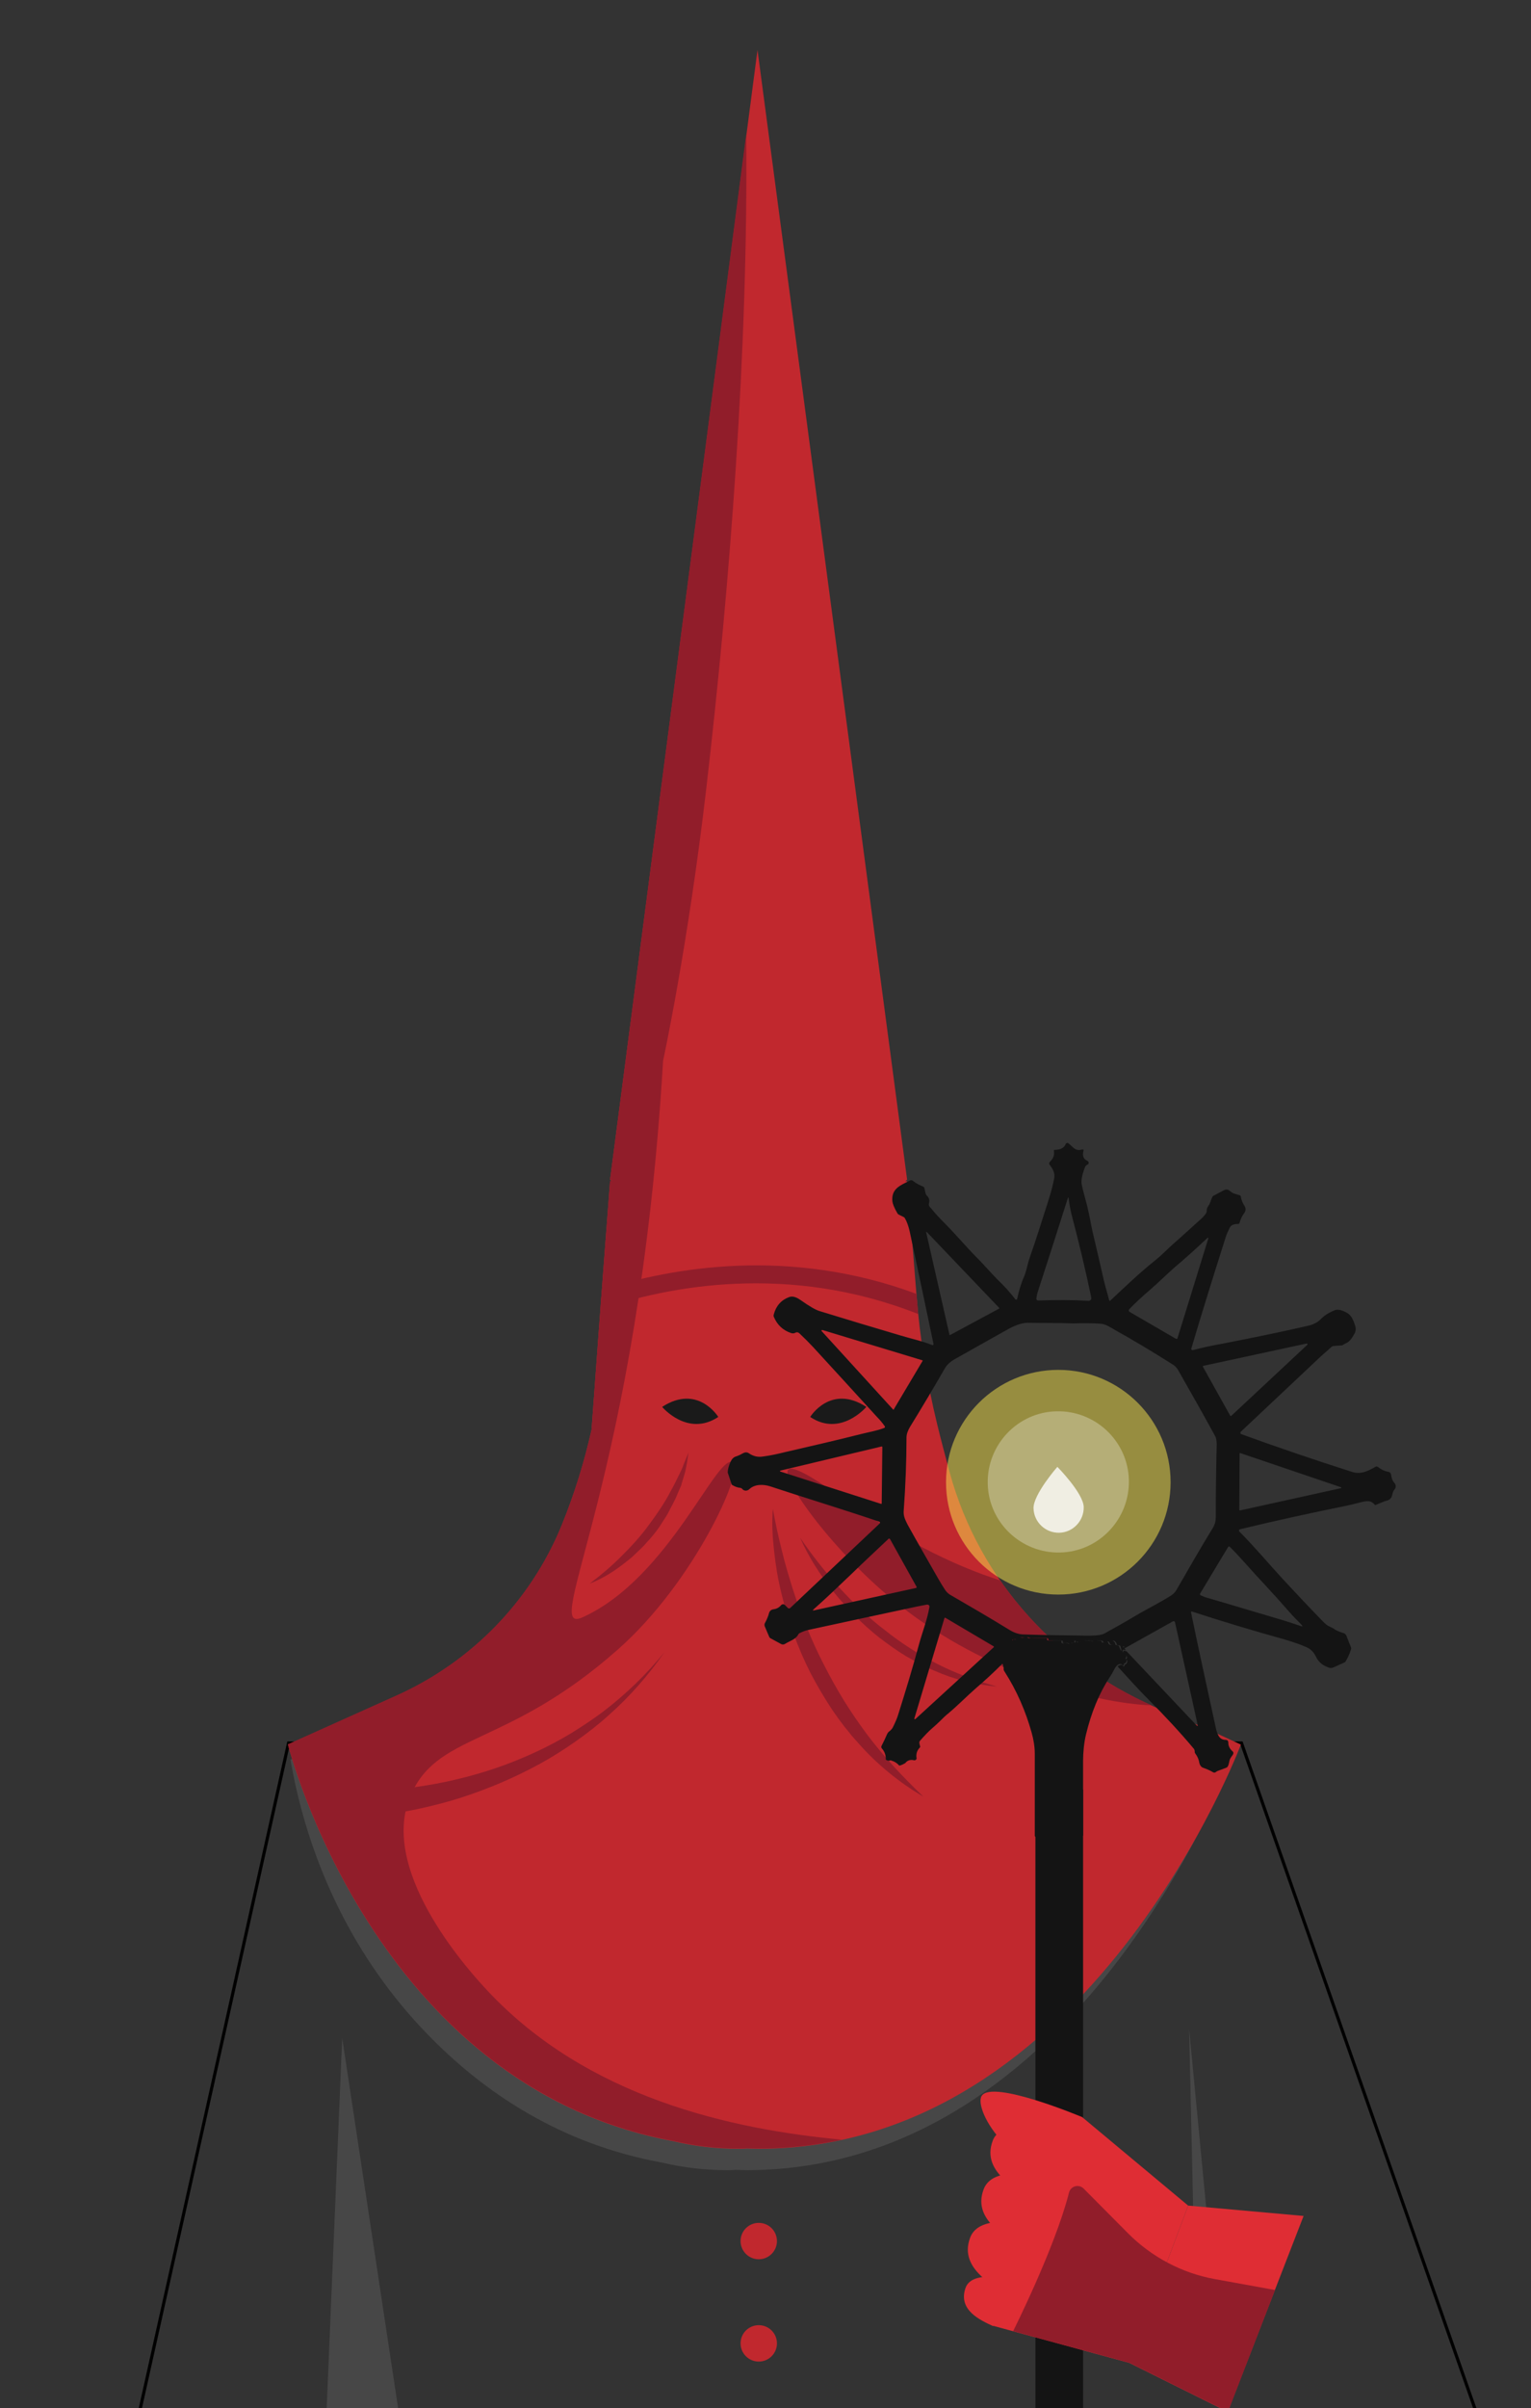 <?xml version="1.0" encoding="UTF-8"?> <svg xmlns="http://www.w3.org/2000/svg" xmlns:xlink="http://www.w3.org/1999/xlink" version="1.1" id="PRINT" x="0px" y="0px" viewBox="0 0 488.1 767.3" style="enable-background:new 0 0 488.1 767.3;" xml:space="preserve"><rect x="0" y="0" width="488.1" height="767.3" fill="#333333" stroke="none"/> <style type="text/css"> .st0{fill:none;stroke:#000000;stroke-miterlimit:10;} .st1{fill:#474747;} .st2{fill:#C1282E;} .st3{fill:#1A1A1A;} .st4{display:none;} .st5{display:inline;} .st6{fill:#FFFFFF;} .st7{fill:#911D2A;} .st8{opacity:0.5;fill:#FDE94F;enable-background:new ;} .st9{opacity:0.29;fill:#FFFFFF;enable-background:new ;} .st10{opacity:0.79;fill:#FFFFFF;enable-background:new ;} .st11{display:inline;fill:#1A1A1A;} .st12{fill:#DF2D34;} .st13{fill:#141414;} </style> <g id="Nazareno_00000085959285010546563350000013233816015729273509_"> <g id="Nazareno"> <polygon id="Tunica" class="st0" points="470.4,768 395.8,555.4 92,555.4 44.6,768 "></polygon> <g id="Sombra_de_tunica"> <path class="st1" d="M376.6,555.9H103.4l-10.8,4.8l0.4,2.2c5.9,31.8,20.4,61.6,42.9,84.9c18.3,19,42.8,35.4,75.2,41.3 c6.7,1.6,13.6,2.4,20.7,2.4c0.8,0,1.7,0,2.5-0.1c1.3,0,2.7,0.1,4,0.1c105.5-0.2,153.6-128.8,153.6-128.8 C386.7,560.4,381.6,558.1,376.6,555.9z"></path> <polygon class="st1" points="379.1,646.5 390.3,763.5 381.7,761.4 "></polygon> <polygon class="st1" points="104.1,768.5 127.1,768.5 109.1,649.4 "></polygon> </g> <path id="Capuchon" class="st2" d="M371.2,545.2c-33.3-13.5-58.9-41.2-68.4-75.9c-1.4-5.3-2.8-10.4-4-15.4 c-3.3-13.5-5.5-27.3-6.6-41.1c-1.7-21.6-3-36.4-3-36.4h-0.6l0.6-0.5l-47.7-360l-47,360c0.2,0.2,0.4,0.3,0.6,0.5h-0.6 c0,0-2.9,37.4-5.9,79.2c-2.2,9.8-5.3,20.1-9.5,30.4c-9.9,24.3-28.9,43.7-52.8,54.4l-34.5,15.5c0,0,27.2,108.8,123,126.4 c6.7,1.6,13.6,2.4,20.7,2.4c0.8,0,1.7,0,2.5-0.1c1.3,0,2.7,0.1,4,0.1c105.5-0.2,153.6-128.8,153.6-128.8 C387.3,552,379.2,548.4,371.2,545.2z"></path> <g id="Ojos"> <path class="st3" d="M229,451.5c0,0-6.5-10.6-17.9-3.2C211.1,448.3,219.2,458,229,451.5z"></path> <path class="st3" d="M258.3,451.5c0,0,6.5-10.6,17.9-3.2C276.2,448.3,268,458,258.3,451.5z"></path> </g> <g id="Cruz" class="st4"> <g class="st5"> <rect x="239.5" y="594.4" class="st6" width="4" height="50.2"></rect> <path class="st6" d="M245.2,591.4c0,2.1-1.7,3.7-3.7,3.7c-2.1,0-3.7-1.7-3.7-3.7c0-2.1,1.7-3.7,3.7-3.7S245.2,589.3,245.2,591.4 z"></path> <path class="st6" d="M241.5,596.4c0,2-1.7,3.7-3.7,3.7s-3.7-1.7-3.7-3.7s1.7-3.7,3.7-3.7S241.5,594.4,241.5,596.4z"></path> <path class="st6" d="M248.8,596.4c0,2-1.7,3.7-3.7,3.7s-3.7-1.7-3.7-3.7s1.7-3.7,3.7-3.7C247.2,592.7,248.8,594.4,248.8,596.4z"></path> <path class="st6" d="M237.7,644.9c0-2.1,1.7-3.7,3.7-3.7c2.1,0,3.7,1.7,3.7,3.7c0,2.1-1.7,3.7-3.7,3.7 C239.4,648.6,237.7,647,237.7,644.9z"></path> <path class="st6" d="M241.5,639.9c0-2,1.7-3.7,3.7-3.7s3.7,1.7,3.7,3.7s-1.7,3.7-3.7,3.7C243.1,643.6,241.5,641.9,241.5,639.9z"></path> <path class="st6" d="M234.1,639.9c0-2,1.7-3.7,3.7-3.7s3.7,1.7,3.7,3.7s-1.7,3.7-3.7,3.7C235.7,643.6,234.1,641.9,234.1,639.9z"></path> </g> <g class="st5"> <rect x="215.1" y="616.1" class="st6" width="50.2" height="4"></rect> <path class="st6" d="M268.2,621.9c-2.1,0-3.7-1.7-3.7-3.7c0-2.1,1.7-3.7,3.7-3.7c2.1,0,3.7,1.7,3.7,3.7 C271.9,620.2,270.3,621.9,268.2,621.9z"></path> <path class="st6" d="M263.2,618.1c-2,0-3.7-1.7-3.7-3.7s1.7-3.7,3.7-3.7s3.7,1.7,3.7,3.7C266.9,616.5,265.2,618.1,263.2,618.1z"></path> <path class="st6" d="M263.2,625.5c-2,0-3.7-1.7-3.7-3.7s1.7-3.7,3.7-3.7s3.7,1.7,3.7,3.7C266.9,623.9,265.2,625.5,263.2,625.5z"></path> <path class="st6" d="M214.7,614.4c2.1,0,3.7,1.7,3.7,3.7s-1.7,3.7-3.7,3.7c-2.1,0-3.7-1.7-3.7-3.7S212.7,614.4,214.7,614.4z"></path> <path class="st6" d="M219.7,618.1c2,0,3.7,1.7,3.7,3.7s-1.7,3.7-3.7,3.7s-3.7-1.7-3.7-3.7C216.1,619.8,217.7,618.1,219.7,618.1z "></path> <path class="st6" d="M219.7,610.8c2,0,3.7,1.7,3.7,3.7s-1.7,3.7-3.7,3.7s-3.7-1.7-3.7-3.7C216.1,612.4,217.7,610.8,219.7,610.8z "></path> </g> </g> <g id="Sombra_de_capuchon"> <path class="st7" d="M191.4,417.2c21.5-7.3,59.8-14.9,101.3,1.5c-0.2-2.2-0.3-4.3-0.5-6.4c-40.6-15.1-78.1-8.4-100.3-1.3 C191.7,413.1,191.5,415.1,191.4,417.2z"></path> <path class="st7" d="M155.3,634.2c-4.3-4.6-34-36.5-24.9-60.8c8.3-21.8,30.5-15.8,66.7-47.9c24.3-21.5,39.9-56.6,36.8-59.4 c-4.9-4.4-20.3,36.8-48.3,49.3c-13.5,6,17.9-44.2,25.8-177.4c0,0,8-36.9,13.8-87c7.4-63.7,13.4-139.4,12.7-208.2l-43.4,333 c0.2,0.2,0.4,0.3,0.6,0.5h-0.6c0,0-2.9,37.4-5.9,79.2c-2.2,9.8-5.3,20.1-9.5,30.4c-9.9,24.3-28.9,43.7-52.8,54.4l-34.5,15.5 c0,0,27.2,108.8,123,126.4c6.7,1.6,13.6,2.4,20.7,2.4c0.8,0,1.7,0,2.5-0.1c1.3,0,2.7,0.1,4,0.1c9.2,0,18-1,26.4-2.8 C233.2,678.5,187.3,668.5,155.3,634.2z"></path> <path class="st7" d="M318.9,503.6c-15.6-5-32.4-13.5-52.3-27.6c-7.6-5.4-14-9.1-15.3-7.7c-2.5,2.7,14.5,26.6,35.5,43.2 c27.2,21.5,61.5,31.2,80.4,31.9C347.6,534.7,330.9,520.9,318.9,503.6z"></path> <g> <path class="st7" d="M255.1,490c3.8,5.6,8,10.9,12.5,15.9c2.3,2.5,4.6,4.9,7,7.1c2.4,2.3,4.9,4.5,7.6,6.5c2.6,2.1,5.3,4,8.1,5.8 c2.8,1.8,5.7,3.5,8.7,5c5.9,3,12.3,5.3,18.8,7.1c-6.8-0.6-13.5-2.2-19.8-5c-3.2-1.3-6.2-3-9.2-4.7c-3-1.8-5.7-3.8-8.5-5.9 c-5.4-4.3-10.2-9.2-14.5-14.5C261.6,502,257.8,496.2,255.1,490z"></path> </g> <g> <path class="st7" d="M246.4,480.8c0.8,4.4,1.7,8.7,2.8,13c1,4.3,2.3,8.5,3.6,12.7c2.7,8.3,6,16.5,10,24.2 c2,3.9,4.1,7.7,6.4,11.4s4.8,7.3,7.4,10.8c5.3,7,11.3,13.4,17.8,19.6c-7.7-4.5-14.8-10.3-20.8-17.1l-2.2-2.5 c-0.7-0.9-1.4-1.8-2.1-2.6c-1.4-1.8-2.7-3.6-4-5.5c-2.5-3.8-4.8-7.7-6.9-11.7c-4.1-8.1-7.2-16.7-9.3-25.5 c-1.1-4.4-1.8-8.8-2.3-13.3C246.3,489.8,246,485.3,246.4,480.8z"></path> </g> <g> <path class="st7" d="M120,570.4c0.9,0,2,0,3.1-0.1s2.1-0.1,3.2-0.2c2.1-0.2,4.3-0.4,6.4-0.7c4.3-0.6,8.6-1.4,12.8-2.4 c8.5-2,16.8-4.8,24.8-8.5c4-1.8,7.9-3.9,11.6-6.1c3.7-2.3,7.4-4.7,10.9-7.4c7-5.4,13.4-11.6,19-18.5c-5.1,7.3-11,14.1-17.7,20 c-3.3,3-6.9,5.8-10.6,8.4c-3.7,2.6-7.5,5-11.5,7.2c-7.9,4.3-16.3,7.9-25,10.7c-4.3,1.4-8.7,2.5-13.2,3.5 c-2.2,0.5-4.5,0.9-6.8,1.3c-1.1,0.2-2.3,0.3-3.4,0.5c-1.2,0.1-2.3,0.3-3.6,0.4V570.4z"></path> </g> <g> <path class="st7" d="M188,504.6c3.6-2.7,7-5.6,10.1-8.7s6.1-6.3,8.7-9.9c2.6-3.5,5.1-7.1,7.1-11c1.1-1.9,2-3.9,3-5.9 c0.5-1,0.9-2,1.3-3.1c0.4-1,0.9-2.1,1.3-3.1c-0.2,1.1-0.3,2.2-0.5,3.3c-0.2,1.1-0.4,2.2-0.7,3.3l-1,3.3 c-0.1,0.6-0.4,1.1-0.6,1.6L216,476c-0.8,2.1-2,4.1-3,6.1c-0.5,1-1.2,1.9-1.8,2.9l-0.9,1.4l-1,1.4c-0.7,0.9-1.4,1.8-2.2,2.7 c-0.8,0.8-1.5,1.7-2.3,2.5l-2.5,2.4c-0.8,0.8-1.7,1.5-2.6,2.2C196.1,500.5,192.2,503,188,504.6z"></path> </g> </g> <g id="Farol"> <g id="Farol_Normal" class="st4"> <g id="Luz" class="st5"> <ellipse class="st8" cx="337.3" cy="534.4" rx="35.8" ry="35.8"></ellipse> <path class="st9" d="M359.8,533.7c0.3,12.4-9.5,22.8-21.9,23.1s-22.8-9.5-23.1-21.9c-0.3-12.4,9.5-22.8,21.9-23.1 C349.1,511.5,359.5,521.3,359.8,533.7z"></path> <path class="st10" d="M345.4,542.3c0.1,4.4-3.4,8.1-7.8,8.2c-4.4,0.1-8.1-3.4-8.2-7.8c-0.1-4.4,7.6-13.2,7.6-13.2 S345.3,537.9,345.4,542.3z"></path> </g> <rect id="Baculo" x="330.1" y="570.2" class="st11" width="15.2" height="198.4"></rect> <g id="Mano" class="st5"> <g id="Guante"> <path class="st12" d="M345.3,674.6c0,0-28.5-12-32-6.8c-2.9,4.4,10.4,27.3,32.8,24.8c0,0,5.7-7.6,5.1-7.3 C350.7,685.6,345.3,674.6,345.3,674.6z"></path> <g> <polygon class="st12" points="345.3,674.6 379.1,702.8 360.3,752.9 316.9,741.1 "></polygon> <path class="st12" d="M348,682.7c0,0-27.3-10.9-31.2-0.6c-3.9,10.3,8.2,16.4,19.7,22.1L348,682.7z"></path> <path class="st12" d="M342,695.9c0,0-24.2-8.6-28.1,1.7s8.2,16.4,19.7,22.1L342,695.9z"></path> <path class="st12" d="M337.7,711.3c0,0-24.2-8.6-28.1,1.7s8.2,16.4,19.7,22.1L337.7,711.3z"></path> <path class="st12" d="M326.8,727.3c0,0-16.4-5.2-18.7,1.8c-2.4,7,4.7,10.2,8.8,12.1L326.8,727.3z"></path> </g> <polygon class="st12" points="379.1,702.8 415.9,706.1 391.7,768.5 360.3,752.9 "></polygon> </g> <path id="Sombra_de_guante" class="st7" d="M323.3,742.8c0,0,13.4-26.7,17.8-44.1c0.5-2.1,3.1-2.9,4.7-1.3l14.2,14.3 c7.5,7.5,17.1,12.6,27.5,14.5l19.3,3.5l-15,38.8l-31.4-15.6L323.3,742.8z"></path> </g> <g id="Farol_00000140721235983441178580000000117843256375951008_" class="st5"> <path class="st3" d="M299.2,483.8l17.1,86.4h42.8l17.1-86.4L299.2,483.8L299.2,483.8z M350.9,557.9h-26.5l-10.6-61.8h47.7 L350.9,557.9z"></path> <path class="st3" d="M315.7,484.7h45.9c0,0-18.2-10.7-23-26.4C338.6,458.3,333.3,479.1,315.7,484.7z"></path> <g> <rect x="337.2" y="433.9" class="st3" width="3" height="38"></rect> <rect x="318.7" y="450.4" class="st3" width="38" height="3"></rect> </g> <rect x="286.3" y="483.8" class="st3" width="103" height="12.3"></rect> <rect x="323.2" y="570.2" class="st3" width="29.2" height="5.9"></rect> <polygon class="st3" points="386.1,486.8 364.7,570.2 359.1,570.2 381.5,486.8 "></polygon> <rect x="351.5" y="557.9" class="st3" width="13.2" height="12.3"></rect> <polygon class="st3" points="288.7,486.8 310.1,570.2 315.7,570.2 293.2,486.8 "></polygon> <rect x="310.6" y="557.9" class="st3" width="13.2" height="12.3"></rect> </g> </g> <g id="Farol_de_Estrella"> <g id="Luz_00000078008991353694060360000018358454307918236095_"> <ellipse class="st8" cx="337.4" cy="472.3" rx="35.8" ry="35.8"></ellipse> <path class="st9" d="M359.9,471.6c0.3,12.4-9.5,22.8-21.9,23.1s-22.8-9.5-23.1-21.9c-0.3-12.4,9.5-22.8,21.9-23.1 C349.2,449.4,359.6,459.2,359.9,471.6z"></path> <path class="st10" d="M345.5,480.2c0.1,4.4-3.4,8.1-7.8,8.2s-8.1-3.4-8.2-7.8s7.6-13.2,7.6-13.2S345.4,475.8,345.5,480.2z"></path> </g> <rect id="Baculo_00000122718593963672436690000006180911696856552617_" x="330.1" y="570.2" class="st13" width="15.2" height="198.4"></rect> <g id="Mano_00000095330922697084801540000004781251814049689244_"> <g id="Guante_00000093870394474868460880000011479320155318723737_"> <path class="st12" d="M345,674.6c0,0-28.5-12-32-6.8c-2.9,4.4,10.4,27.3,32.8,24.8c0,0,5.7-7.6,5.1-7.3 C350.4,685.6,345,674.6,345,674.6z"></path> <g> <polygon class="st12" points="345,674.6 378.8,702.8 360,752.9 316.6,741.1 "></polygon> <path class="st12" d="M347.7,682.7c0,0-27.3-10.9-31.2-0.6c-3.9,10.3,8.2,16.4,19.7,22.1L347.7,682.7z"></path> <path class="st12" d="M341.7,695.9c0,0-24.2-8.6-28.1,1.7s8.2,16.4,19.7,22.1L341.7,695.9z"></path> <path class="st12" d="M337.4,711.3c0,0-24.2-8.6-28.1,1.7s8.2,16.4,19.7,22.1L337.4,711.3z"></path> <path class="st12" d="M326.5,727.3c0,0-16.4-5.2-18.7,1.8c-2.4,7,4.7,10.2,8.8,12.1L326.5,727.3z"></path> </g> <polygon class="st12" points="378.8,702.8 415.6,706.1 391.4,768.5 360,752.9 "></polygon> </g> <path id="Sombra_de_guante_00000078746383634565001700000012767061912722624136_" class="st7" d="M323,742.8 c0,0,13.4-26.7,17.8-44.1c0.5-2.1,3.1-2.9,4.7-1.3l14.2,14.3c7.5,7.5,17.1,12.6,27.5,14.5l19.3,3.5l-15,38.8l-31.4-15.6 L323,742.8z"></path> </g> <g id="Farol_de_estrella"> <path class="st13" d="M427.9,428.7l-2.8,0.2c-0.2,0-0.3,0.1-0.5,0.2l-3.5,3.1l-25.5,24c-0.2,0.2-0.2,0.5,0,0.7 c0,0.1,0.1,0.1,0.2,0.1c10.7,3.9,22.4,7.9,35.2,12c2.9,0.9,5-0.2,7.5-1.6c0.3-0.2,0.6-0.1,0.9,0.1c1,0.8,2.1,1.3,3.3,1.5 c0.4,0.1,0.7,0.4,0.8,0.9c0.1,1,0.4,1.9,1.1,2.7c0.5,0.6,0.5,1.4,0,2c-0.9,1-0.5,2.2-1.4,3c-0.4,0.4-1,0.6-1.6,0.7l-3.2,1.3 c-0.3-0.4-0.7-0.7-1-0.9c-0.9-0.7-2.9-0.2-4,0.1c-1.1,0.3-2.4,0.6-3.7,0.9c-11.8,2.4-23.3,4.9-34.4,7.6c-0.2,0-0.3,0.3-0.3,0.5 c0,0.1,0.1,0.1,0.1,0.2c4.8,4.8,9.4,10.3,14,15.3c4.1,4.4,8.3,8.9,12.7,13.4c0.3,0.3,0.7,0.7,1.1,1c0.7,0.6,1.7,0.8,2.5,1.4 c0.8,0.6,2.1,1,3,1.3c0.4,0.1,0.6,0.4,0.8,0.7l1.5,3.8c0.1,0.2,0.1,0.5,0,0.7c-0.4,1.4-1,2.6-1.7,3.8c-0.1,0.2-0.3,0.3-0.5,0.4 l-3.6,1.6c-0.3,0.1-0.5,0.1-0.8,0.1c-1.9-0.5-3.6-1.6-4.5-3.5c-0.7-1.5-1.7-2.5-3-3.1c-2.2-1-4.7-1.8-7.4-2.6 c-9.7-2.7-19.4-5.6-29.2-8.8c-0.1,0-0.2,0-0.3,0.1v0.1c2.3,11.2,5,23.5,7.9,36.8c0.4,1.7,0.9,3.9,3.1,3.9 c0.6,0,0.9,0.3,0.9,0.9c0,1.1,0.5,2,1.3,2.7c0.4,0.3,0.4,0.8,0.1,1.2s-0.6,0.8-0.8,1.2c-0.4,0.8-0.3,1.7-0.8,2.5 c-0.1,0.2-0.3,0.3-0.5,0.4l-2.7,1c-0.2,0.1-0.4,0.2-0.5,0.3c-0.3,0.3-0.7,0.3-1,0.1c-1-0.6-2-1-3.1-1.4c-0.6-0.2-1-0.7-1.2-1.4 c-0.2-1.2-0.6-2.2-1.3-3.1c-0.1-0.2-0.2-0.3-0.2-0.5c0-0.5-0.1-0.9-0.4-1.2c-4.2-5-9-10.2-14.4-15.6c-3.4-3.4-6.5-6.9-9.8-10.5 c0.8-0.6,1.4-0.7,1.8-0.1c0.1,0.1,0.2,0.1,0.3,0l0.1-0.1c-0.1-0.2,0-0.3,0.2-0.4c0.6-0.3,0.8-0.8,0.6-1.5c0,0,0,0-0.1,0 s-0.2,0-0.2-0.1s0.1-0.3,0.2-0.3c0.1-0.1,0.1-0.1,0.1-0.3s-0.1-0.4-0.2-0.6c-0.3-0.3-0.5-0.5-0.8-0.8c-0.1-0.1-0.2-0.2-0.2-0.4 c0-0.1,0-0.1,0-0.2c0.1-0.2,0.2-0.3,0.4-0.2c0.2,0.1,0.4,0.1,0.6,0.1l22.3,23.6c0.4,0.4,0.5,0.3,0.4-0.2l-7.2-32.6 c-0.1-0.2-0.3-0.4-0.5-0.3H374l-15.4,8.6c-0.1,0-0.2-0.1-0.2-0.4c0-0.1-0.1-0.2-0.2-0.2s-0.1,0-0.2,0.1c-0.2,0.3-0.2,0.7-0.1,1 c0.1,0.4,0,0.4-0.2,0.1c-0.2-0.4-0.4-0.7-0.5-1.2c-0.1-0.2-0.2-0.3-0.4-0.3l-0.5-0.1c-0.2,0-0.3-0.1-0.3-0.3 c-0.1-0.5-0.4-0.9-0.9-1.1c-0.2-0.1-0.3,0-0.3,0.1c-0.1,0.4,0.1,0.7,0.4,0.9c0.1,0.1,0.1,0.1,0,0.2c-0.8,0.3-1.3,0.1-1.5-0.6 c-0.1-0.2-0.2-0.3-0.3-0.3c-0.2-0.1-0.4,0-0.6,0.1c-0.1,0.1-0.3,0.2-0.5,0.2s-0.4,0-0.5,0s-0.2-0.1-0.1-0.2 c0-0.1,0-0.2-0.2-0.3c-0.1-0.1-0.2-0.1-0.3-0.1c-0.7-0.1-1.3-0.1-2,0.2c-0.2,0.1-0.4,0.1-0.6,0c-0.5-0.1-1-0.2-1.5-0.3 s-1,0-1.5,0.2s-1,0.3-1.6,0.4c-0.1,0-0.2,0-0.3-0.1c-0.2-0.1-0.3-0.1-0.5-0.1l0,0l0,0l0.1,0.1v0.1c-0.2,0-0.3,0-0.4,0 s-0.1-0.1,0-0.2c0.1-0.1,0.1-0.1,0-0.2c0,0,0,0-0.1-0.1c-0.1,0-0.1,0-0.2,0c-0.2,0-0.2,0.1-0.1,0.3c0,0.1,0.1,0.2,0,0.2 c-0.1,0.2-0.2,0.3-0.4,0.2c-0.3-0.1-0.6,0-0.8,0.2c-0.1,0.1-0.2,0.1-0.4,0c-0.4-0.2-0.9-0.2-1.3-0.1c-0.2,0-0.3,0-0.5,0 c-0.3-0.1-0.4-0.3-0.3-0.4c0.1-0.3,0-0.4-0.3-0.4c-1.3,0-2.6,0-3.9-0.1c-0.1,0-0.2,0-0.3-0.1c-0.1-0.1-0.1-0.1-0.1-0.2 c0-0.3-0.1-0.4-0.3-0.4l-4.7-0.1c-0.1,0-0.2,0-0.3,0.1c-0.1,0-0.2,0-0.2,0c-0.2,0-0.3,0-0.5-0.1c-0.3-0.2-0.7-0.3-1.1-0.2 c-0.6,0.2-0.8,0.1-1.4,0c-0.2,0-0.4,0-0.5,0.2c-0.5,0.5-1.1,0.7-1.7,0.4h-0.1l-0.1,0.3c0,0.2-0.1,0.2-0.1,0l-0.1-0.3l0,0 c-0.4,0.2-0.7,0.5-0.8,0.9c0,0.2-0.1,0.3-0.3,0.4l-0.9,0.7c-0.1,0.1-0.2,0.2-0.2,0.4l-0.1,1.8c0,0.2-0.1,0.3-0.2,0.4l-0.3,0.1 c-0.2,0.1-0.3,0.2-0.3,0.4c-0.2,1.2,0,2.6,0.4,4.2l-0.5-1.2c-0.1-0.2-0.3-0.2-0.4-0.2c0,0-0.1,0-0.1,0.1 c-2.6,2.6-5.3,5.1-8,7.4c-3.1,2.7-5.9,5.6-9,8.2c-1,0.8-1.8,1.6-2.6,2.4c-0.8,0.8-1.7,1.6-2.5,2.3c-1.3,1.1-2.6,2.5-4,4.1 c-0.1,0.1-0.2,0.3-0.2,0.5c0,0.4,0.1,0.7,0.2,1.1c0.1,0.2,0.1,0.4-0.1,0.6c-0.9,0.9-1.2,2.1-1,3.3c0.1,0.3-0.2,0.6-0.5,0.7 c-0.1,0-0.2,0-0.3,0c-1.1-0.3-2.1,0-2.8,0.9c-0.7,0.4-1.3,0.7-1.9,0.8c-0.7-0.8-1.5-1.3-2.5-1.6c-0.2-0.1-0.4-0.1-0.6,0 c-0.3,0.1-0.6,0-0.9-0.1c-0.2-0.1-0.3-0.2-0.3-0.4c0-1.3-0.4-2.4-1.2-3.3c-0.3-0.3-0.3-0.7-0.1-1c0.6-1.2,1.2-2.4,1.7-3.6 c0.2-0.4,0.4-0.7,0.7-0.9c0.4-0.3,0.8-0.7,1.1-1.2c0.8-1.6,1.4-3,1.7-4c2.3-7.3,4.6-14.8,6.7-22.6c1.1-4,2.6-7.7,3.3-11.8 c0.1-0.4-0.2-0.8-0.6-0.8c-0.1,0-0.2,0-0.2,0c-1.1,0.2-2.1,0.4-3.1,0.6c-10.9,2.3-22.3,4.8-34.4,7.4c-1.1,0.2-2.1,0.6-3.1,1.1 c-0.2,0.1-0.3,0.2-0.4,0.4c-0.8,1.6-2.8,2.1-4.2,3c-0.3,0.2-0.8,0.3-1.2,0.1l-3.5-1.9c-0.2-0.1-0.3-0.3-0.4-0.5l-1.4-3.3 c-0.1-0.3-0.1-0.6,0-0.9c0.6-1.1,1.1-2.2,1.4-3.4c0.2-0.6,0.7-1,1.3-1.1c1-0.1,1.8-0.5,2.5-1.3c0.3-0.4,0.9-0.4,1.2-0.1l0,0 l0.9,0.9c0.3,0.3,0.6,0.3,0.9,0l28.5-26.9c0.1-0.1,0.1-0.3,0-0.4l-0.1-0.1c-11.5-3.9-23.4-7.5-34.9-11.3 c-2.2-0.7-4.9-0.7-6.6,0.9c-0.7,0.7-1.8,0.6-2.3-0.1c-0.2-0.2-0.4-0.3-0.6-0.3c-1-0.1-1.9-0.5-2.7-1l-1.3-3.9 c0-0.9,0.3-2.1,0.9-3.4c0.4-0.9,1-1.5,1.7-1.7c0.9-0.3,1.7-0.7,2.4-1.1c0.6-0.3,1.2-0.3,1.8,0.1c1.3,0.9,2.8,1.3,4.5,1 c2.3-0.3,4.6-0.8,7-1.4c8.7-2,16.9-3.9,24.4-5.8c2.4-0.6,4.9-1,7.2-1.9c0.2-0.1,0.3-0.2,0.2-0.4v-0.1c-0.7-1-1.5-2-2.5-3 c-7-7.7-13.8-15.1-20.4-22.3c-1.3-1.4-2.7-2.8-4.3-4.3c-0.4-0.4-0.9-0.5-1.4-0.2c-0.4,0.2-0.8,0.2-1.2,0.1 c-2.7-0.9-4.5-2.6-5.6-5.2c-0.1-0.3-0.1-0.5,0-0.8c0.7-2.7,2.4-4.6,4.9-5.5c1.3-0.5,2.7,0.3,3.7,1c2.7,1.9,4.7,3.1,6.1,3.5 c8.8,2.7,17.4,5.3,25.9,7.8c3.3,1,6.7,1.7,9.9,3c0.2,0.1,0.3,0,0.4-0.2c0-0.1,0-0.1,0-0.2c-2.4-11.4-4.9-23.4-7.6-35.9 c-0.4-1.7-0.9-3.1-1.5-4.1c-0.1-0.2-0.2-0.3-0.4-0.4l-1.6-0.8c-0.2-0.1-0.3-0.2-0.4-0.4c-1-1.7-1.5-3-1.6-3.8 c-0.4-4.1,2.6-5.1,5.5-6.6c0.4-0.2,0.8-0.2,1.1,0.1c1,0.8,2,1.3,3.2,1.8c0.2,0.1,0.4,0.2,0.4,0.5l0.4,1.7 c0.1,0.3,0.2,0.5,0.4,0.7c0.7,0.6,0.9,1.4,0.7,2.3c-0.1,0.3-0.1,0.6,0,0.9c0.2,0.5,0.5,0.6,0.7,0.9c1.3,1.6,2.7,3.1,4.1,4.5 c3.7,3.7,7,7.7,10.7,11.4c2.2,2.2,4.2,4.6,6.3,6.7c2.1,2,4,4.1,5.7,6.3c0.1,0.2,0.4,0.2,0.5,0c0.1-0.1,0.1-0.1,0.1-0.2 c0.5-2.4,1.2-4.8,2.3-7.3c0.7-1.7,1-3.9,1.7-5.8c1.9-5.4,3.7-11.2,5.6-17.1c1.2-3.7,1.9-6.5,2.2-8.2c0.3-1.7-0.5-3-1.5-4.3 c-0.2-0.3-0.1-0.6,0.1-0.9c1.1-1,1.5-2.1,1.3-3.5c0-0.2,0.1-0.3,0.2-0.3l0,0c1.4,0,3-0.4,3.5-1.8c0.1-0.3,0.5-0.5,0.8-0.4 c0.1,0,0.1,0,0.1,0.1c1.5,1.1,2.1,2.6,4.3,2c0.5-0.1,0.7,0.1,0.5,0.5c-0.4,1.6,0.1,2.6,1.3,3.1c0.1,0.1,0.3,0.2,0.3,0.3 c0.2,0.5,0,0.8-0.5,1c-0.2,0.1-0.4,0.3-0.5,0.5c-0.9,2.2-1.3,4-1.2,5.3c0.1,0.8,0.5,2.4,1.2,5c1,3.4,1.7,7.6,2.3,10.4 c1.2,5,2.4,10.2,3.6,15.5c0.5,2.2,1.2,4.3,1.7,6.4c0,0.1,0.2,0.2,0.3,0.2c0,0,0.1,0,0.1-0.1c4.7-4.4,9.4-8.9,14.4-12.9 c2-1.6,3.7-3.4,5.6-5.1c3.1-2.7,6-5.4,8.9-8c0.6-0.5,1.1-1.1,1.6-1.8c0.1-0.2,0.2-0.4,0.2-0.6c0-0.6,0.1-1.2,0.5-1.7 c0.7-0.9,0.8-1.9,1.3-2.9c0.1-0.2,0.2-0.3,0.4-0.4l3.4-1.8c0.6-0.3,1.2-0.2,1.7,0.2c1.1,1,1.8,1,3.1,1.4 c0.3,0.1,0.5,0.3,0.5,0.6c0.2,1.1,0.6,2,1.2,2.9c0.4,0.7,0.4,1.5-0.1,2.2c-0.7,0.9-1.2,2-1.5,3.1c-0.1,0.3-0.2,0.4-0.5,0.4 c-1.1,0-2.2,0.2-2.7,1.3c-0.5,1-0.9,1.9-1.2,2.8c-3.9,12.3-7.6,24.1-11,35.6c-0.1,0.2,0.1,0.4,0.3,0.5c0.1,0,0.1,0,0.2,0 c3-0.8,6.3-1.5,9.7-2.1c10.3-2,19.4-3.9,27.2-5.7c1.4-0.3,3-1.1,3.9-2.1c1-1,2.4-2,4.4-2.8c1.2-0.5,2.8,0.2,3.9,0.8 c1.5,0.8,2.1,2.5,2.6,4c0.3,0.9,0.3,1.8-0.2,2.7c-0.9,1.6-1.7,2.6-2.5,2.9C429.2,428,428.5,428.3,427.9,428.7z M347.9,413.4 c-1.8-8.6-3.9-17.4-6.3-26.5c-0.4-1.7-0.7-3.4-0.9-5c-0.1-0.5-0.2-0.5-0.3,0c-3.4,10.7-6.6,20.7-9.6,29.9 c-0.2,0.6-0.3,1.3-0.4,2c0,0.3,0.2,0.5,0.5,0.6l0,0c5.7-0.2,11.1-0.2,16.2,0.1C347.7,414.4,348,414.1,347.9,413.4z M302.7,425.3c0,0.1,0.1,0.2,0.2,0.1l0,0l15.6-8.4c0.1,0,0.1-0.1,0.1-0.2l0,0l-23.1-24.2c-0.1-0.1-0.2-0.1-0.2,0 c0,0-0.1,0.1,0,0.2L302.7,425.3z M366.4,411.2c-2.2,1.9-4.4,3.9-6.4,6c-0.2,0.2-0.2,0.5,0,0.7c0,0,0.1,0,0.1,0.1l14.8,8.6 c0.2,0.1,0.4,0,0.5-0.1v-0.1l9.8-31.7c0.1-0.4,0-0.4-0.3-0.2c-3.4,3.2-6.9,6.4-10.5,9.4C371.7,406.3,369.1,408.9,366.4,411.2z M327.7,421.5c-2.2,0-4.7,1.1-6.6,2.2c-5.4,3-10.5,5.9-15.3,8.6c-1.7,0.9-3.5,1.9-4.5,3.6c-3.8,6.6-7.5,12.8-11.2,18.8 c-0.7,1.2-1.1,2.3-1.1,3.4c0,7.4-0.3,15.2-0.9,23.5c-0.1,1.6,0.6,2.9,1.3,4.3c3.1,5.6,6.4,11.3,9.7,17.1 c0.7,1.2,1.4,2.4,2.2,3.6c0.4,0.6,0.9,1.1,1.5,1.5c6.2,3.6,12.6,7.3,19.1,11.3c1.5,0.9,3,1.4,4.4,1.4 c5.9,0.2,12.8,0.3,20.6,0.4c2.6,0,4.3-0.2,5.2-0.7c3.3-1.8,6.5-3.6,9.5-5.4c4-2.4,8-4.3,11.9-6.8c0.7-0.5,1.3-1.1,1.7-1.9 c3.9-6.8,7.7-13.4,11.5-19.6c0.6-1,0.9-2.1,0.9-3.3c0-7.5,0.1-15.3,0.3-23.3c0-0.8-0.1-1.9-0.5-2.6 c-3.5-6.4-7.5-13.5-11.9-21.2c-0.4-0.6-0.9-1.2-1.6-1.6c-7.1-4.5-13.2-8.1-18.4-11c-1.4-0.8-3-1.9-4.6-2 c-2.7-0.2-5.6-0.2-8.8-0.1C337.4,421.5,332.6,421.6,327.7,421.5z M284.7,449.1c0.1,0.1,0.2,0.1,0.3,0c0,0,0,0,0-0.1l9.1-15.3 c0.1-0.1,0-0.3-0.1-0.3c0,0,0,0-0.1,0l-31.7-9.6c-0.1,0-0.3,0-0.3,0.2c0,0.1,0,0.2,0.1,0.2L284.7,449.1z M383.7,435.2 c-0.1,0-0.2,0.1-0.2,0.2c0,0,0,0,0,0.1l8.7,15.6c0.1,0.1,0.2,0.1,0.3,0.1l0,0l24.3-22.7c0.1-0.1,0.1-0.2,0-0.3 c0,0-0.1-0.1-0.2-0.1L383.7,435.2z M280.9,479.2c0.1,0,0.2,0,0.2-0.1c0,0,0,0,0-0.1l0.2-17.9c0-0.1-0.1-0.2-0.2-0.2l0,0 l-32.3,7.7c-0.1,0-0.2,0.1-0.1,0.2c0,0.1,0.1,0.1,0.1,0.1L280.9,479.2z M395.4,463c-0.1,0-0.2,0-0.2,0.1c0,0,0,0,0,0.1 l-0.1,17.9c0,0.1,0.1,0.2,0.2,0.2l0,0l32.2-7.1c0.1,0,0.2-0.1,0.1-0.2c0-0.1-0.1-0.1-0.1-0.1L395.4,463z M271.5,501.5 c-4.6,4.4-8.6,8.2-12,11.2c-0.5,0.4-0.4,0.6,0.2,0.4L292,506c0.2,0,0.3-0.2,0.2-0.3v-0.1l-8.4-15.1c-0.1-0.2-0.3-0.3-0.5-0.2 c0,0-0.1,0-0.1,0.1C279.4,494,275.5,497.6,271.5,501.5z M384.1,508.9c8.3,2.4,16.8,5,25,7.4c1.9,0.6,3.8,1.2,5.5,1.8 c0.7,0.3,0.8,0.1,0.3-0.4c-1.2-1.3-2.6-2.6-3.7-3.9c-2.8-3.2-5.5-6.2-8.3-9.2c-3.6-3.8-7.1-8-10.8-11.7 c-0.2-0.2-0.4-0.2-0.6,0.1l-8.9,14.8c-0.1,0.2,0,0.4,0.1,0.5l0,0C383.2,508.5,383.7,508.7,384.1,508.9z M316.8,524.9 c0.1-0.1,0.1-0.2,0-0.3l0,0l-15.4-9.1c-0.1-0.1-0.2,0-0.3,0.1l0,0l-9.6,32c0,0.1,0,0.2,0.1,0.2s0.1,0,0.2,0L316.8,524.9z"></path> <path class="st4" d="M382.5,456.8c1.1-0.3,2.1,0,3.1,1c2.3,2.2,1.1,4.5-1.5,5.1c-0.4,0.1-0.6,0.3-0.6,0.7 c-0.2,4.3-0.3,8.8-0.2,13.4c0,0.9,0.2,1.9,0.4,2.9c0.1,0.2,0.2,0.4,0.4,0.5c1.7,1.2,3,3.4,1.4,5.2c-0.7,0.8-2,1-3,0.8 c-0.4-0.1-0.8,0.1-1,0.4l-8.6,14.5c-0.1,0.2-0.1,0.4,0,0.6c0.4,1,0.8,2.3,0.1,3.3c-0.9,1.4-2.5,2-3.9,1.3 c-0.2-0.1-0.4-0.2-0.6-0.2s-0.4,0-0.5,0.1c-4.4,2.5-8.9,5-13.5,7.5c-0.8,0.4-1.3,1.1-1.6,2c-0.3,1.3-1.5,2.6-2.8,2.8 c-0.2,0-0.4,0-0.6-0.1c-0.9-0.6-1.7-1.6-2.8-1.8c-0.6-0.1-1.2-0.2-1.9-0.2c-5.6,0-10.4,0-14.5,0c-1.3,0-2.7,0.2-4.3,0.7 c-0.8,0.2-1.6,0.3-2.4,0.2c-0.2,0-0.4-0.1-0.5-0.3c-0.6-1.1-1.1-2.4-2.1-3.2c-0.7-0.6-1.5-1.2-2.4-1.7 c-3.4-2.1-6.9-4.1-10.3-6.1c-0.4-0.3-0.9-0.3-1.4-0.3c-2.1,0.3-4.8,0-4.8-2.7c0-0.7,0.4-1.3,0.7-2c0.1-0.2,0.1-0.4,0-0.6 c-2.6-4.6-5.2-9.3-7.9-14c-0.5-0.8-1.5-1.1-2.4-1.3c-0.2-0.1-0.4-0.2-0.5-0.3c-1.6-1.6-1.5-3.1,0.1-4.6c0.5-0.4,0.7-1,0.7-1.7 L293,462c0-0.2-0.1-0.4-0.3-0.5c-2-1.5-2.9-3.6-0.6-5.3c0.9-0.7,1.8-0.8,2.8-1.2c0.2-0.1,0.4-0.2,0.5-0.4l7.9-13.4 c0.1-0.2,0.1-0.4,0.1-0.6c-0.4-1.5-0.9-2.8,0.1-4.1c1-1.4,3.2-1,4.5-0.4c0.2,0.1,0.4,0.1,0.6,0c4.1-2.3,8.4-4.7,12.8-7.2 c0.7-0.4,1.4-0.9,2-1.4c0.1-0.1,0.2-0.3,0.2-0.4l0.5-2.1c0-0.2,0.2-0.3,0.3-0.4c1.2-0.7,2.4-0.9,3.8-0.4 c0.2,0.1,0.4,0.2,0.5,0.4c0.5,0.9,1.6,1.4,3.2,1.4c5.1,0.1,10.2,0.1,15.3,0c0.3,0,0.6-0.2,0.7-0.5c0.6-2,2.4-3.1,4.3-1.8 c1.4,0.9,2,2.2,1.7,3.9c-0.1,0.4,0.1,0.7,0.4,0.9l14.8,8.5c0.2,0.1,0.3,0.1,0.5,0c1-0.4,2-0.6,3-0.6c0.2,0,0.4,0.1,0.6,0.2 c1.8,1.4,2,3,0.8,4.9c-0.5,0.8,0,1.2,0.3,1.8c2.6,4.4,5.2,8.9,7.7,13.5C382.1,456.8,382.2,456.8,382.5,456.8z M338.7,443.4 c-0.3,0.3-0.7,0.3-1,0.1c-0.1-0.1-0.1-0.1-0.2-0.2c-2.7-4.5-5.2-8.9-7.7-13.2c-0.3-0.6-0.6-0.9-0.8-1.1 c-0.7-0.5-0.8-0.4-0.4,0.4c2.5,4.1,4.9,8.3,7.3,12.6c0.5,0.8,1,1.6,1.6,2.4c0.3,0.4,0.8,0.4,1.2,0.1l0,0 c0.5-0.4,0.8-0.8,1.1-1.2c2.8-4.3,5.7-9.1,8.7-14.2c0.1-0.2,0.1-0.3-0.1-0.4l-0.1-0.1c0,0,0,0-0.1,0c-2.9,4.5-5.8,9-8.7,13.8 C339.4,442.7,339.1,443,338.7,443.4z M352.2,447.9c-0.4,0-0.7-0.2-0.7-0.6c0.2-6.3,0.2-12.3-0.1-17.9c0-0.2-0.2-0.3-0.3-0.3 l0,0h-0.2c0,0-0.1,0-0.1,0.1c0.1,6.1,0.1,12,0.2,17.7c0,0.7,0.3,1.3,0.9,1.8c0.2,0.1,0.3,0.1,0.5,0.1l16-8.2 c0.1-0.1,0.2-0.2,0.2-0.4V440c0-0.2-0.1-0.2-0.3-0.1l-15.8,8.1C352.5,447.9,352.3,447.9,352.2,447.9z M323.6,447.4l-14.4-8.2 c-0.2-0.1-0.3-0.1-0.4,0.1l-0.1,0.2v0.1l14.9,8.6c0.6,0.3,1.3,0.1,1.6-0.4c0.1-0.1,0.1-0.3,0.2-0.5c0.4-4.3,0.7-8.8,0.9-13.5 c0.1-1.4,0-2.8-0.1-4.2c0,0,0,0-0.1,0h-0.2c-0.1,0-0.2,0.1-0.2,0.2l-0.9,17c0,0.5-0.4,0.9-0.9,0.8 C323.9,447.5,323.7,447.5,323.6,447.4z M306.9,441c0-0.1-0.1-0.1-0.2-0.1l-0.3,0.2c-0.1,0-0.1,0.1-0.1,0.2l8.8,15.8 c0,0.1,0.1,0.1,0.2,0.1l0.3-0.2c0.1,0,0.1-0.1,0.1-0.2L306.9,441z M380.1,459.1c-3.5,0.1-7.2-0.1-10.9-0.5 c-2.4-0.3-4.7-0.3-7.1-0.3c-0.4,0-0.8-0.4-0.8-0.8c0-0.1,0-0.3,0.1-0.4l8.5-14.6c0.1-0.1,0-0.3-0.1-0.4l-0.1-0.1 c-0.1,0-0.1,0-0.2,0l0,0l-8.4,14.4c-0.5,0.8-0.2,1.8,0.6,2.3c0.2,0.1,0.5,0.2,0.8,0.2c2.4,0.1,4.8,0.3,7.3,0.6 c3.2,0.4,6.6,0.4,10.2,0.1c0.1,0,0.2-0.1,0.2-0.2L380.1,459.1L380.1,459.1z M338.4,449.2c-0.4-0.9-0.5-1.9-0.3-3 c0-0.2-0.1-0.4-0.3-0.5c-0.1,0-0.1,0-0.2,0l-10.7,2.8c-0.4,0.1-0.5,0.3-0.2,0.7l1.8,2.2c0.2,0.3,0.6,0.4,1,0.3 c1-0.3,1.8,0,2.4,0.9c0.2,0.3,0.4,0.4,0.7,0.3l3.7-0.7c0.4-0.1,0.7-0.4,0.8-0.7c0.2-0.7,0.6-1.3,1.2-1.9 C338.5,449.5,338.5,449.3,338.4,449.2z M339.5,449.4c1.1,0.6,2,1.4,2.6,2.5c0.2,0.3,0.4,0.4,0.7,0.5l3.4,1 c0.3,0.1,0.6,0,0.8-0.2c0.6-0.6,1.3-1,2-1.3c0.8-0.3,1.4-1.3,1.7-2c0.2-0.4,0-0.9-0.5-1.1c0,0,0,0-0.1,0l-10.4-3.2 c-0.2-0.1-0.4,0.1-0.4,0.2v0.1v3.1C339.3,449.2,339.3,449.4,339.5,449.4z M316.8,457.4c-0.1,0.4-0.4,0.8-0.8,1.1 c-0.2,0.1-0.2,0.3-0.2,0.5c0,1.1-0.6,2-0.9,3.1c-0.7,2.3-1.3,4.7-1.9,7.2c-0.1,0.3,0.1,0.5,0.4,0.6h0.1 c1.6,0.1,3.5,0.3,4.9-0.8c2-1.7,2.3-3.5,2.9-5.8c0.1-0.2,0-0.5-0.1-0.7l-1.3-2.2c-0.1-0.2-0.3-0.4-0.5-0.5 c-0.6-0.3-1.3-0.5-2-0.7c-0.4-0.1-0.6-0.4-0.5-0.8c0-0.1,0-0.1,0.1-0.2c0,0,0.2-0.1,0.5-0.3c1.7,0.4,2.9,1.6,4.8,0.5 c0.2-0.1,0.4-0.1,0.6-0.1l1.2,0.4c0.2,0.1,0.5,0,0.6-0.1l2.7-2.6c0.3-0.3,0.5-0.8,0.3-1.2c-0.1-0.4-0.1-0.8,0-1.1 c0.1-0.2,0.2-0.4,0.3-0.6c0.1-0.1,0.2-0.3,0.3-0.4c0.1-0.2,0-0.4-0.2-0.5c-0.8-0.6-1.4-1.3-1.9-2.2c-0.4-0.7-0.8-0.8-1.4-0.2 L316.8,457.4z M351.3,453.5c0.2,0.8,0.2,1.3,0,2.1c-0.1,0.3,0,0.6,0.2,0.8l2.4,2.9c0.1,0.2,0.4,0.3,0.6,0.3 c2,0.4,3.8,0,5.4-1.1c0.2-0.1,0.2-0.3,0-0.5l-7.7-8.2c-0.1-0.1-0.2-0.1-0.3,0l0,0C351.2,451.2,351,452.4,351.3,453.5z M339.9,455.1c0-0.3-0.2-0.6-0.5-0.6l0,0l0,0c-0.3,0-0.6,0.2-0.6,0.5l-0.3,10.5c0,0.3,0.2,0.6,0.5,0.6l0,0l0,0 c0.3,0,0.6-0.2,0.6-0.5L339.9,455.1z M336.3,466.9c0.2-0.1-0.9-2.6-2.5-5.5s-3-5.2-3.2-5.1l0,0c-0.2,0.1,0.9,2.6,2.5,5.5 C334.7,464.7,336.1,467,336.3,466.9L336.3,466.9z M341.3,467c0.2,0.1,1.9-2.2,3.7-5.2l0,0c1.8-3,3.2-5.5,3-5.6l0,0 c-0.2-0.1-1.9,2.2-3.7,5.2l0,0C342.4,464.4,341.1,466.9,341.3,467L341.3,467z M314.8,458.3c0-0.1-0.1-0.2-0.2-0.2l0,0 l-17.7-0.5c-0.1,0-0.2,0.1-0.2,0.2v0.6c0,0.1,0.1,0.2,0.2,0.2l0,0l17.7,0.5c0.1,0,0.2-0.1,0.2-0.2V458.3z M362.5,466.7 c-0.3-1.4-0.6-2.7-1-4c-0.2-0.9-0.2-1.8-0.2-2.7c0-0.3-0.3-0.5-0.6-0.5c-0.1,0-0.1,0-0.2,0.1c-1.5,0.7-2.2,1.7-2.1,3 c0,0.2,0,0.5-0.2,0.7c-1.1,1.6-0.7,2.8-0.4,4.6c0.3,1.4,1.6,2,2.6,2.9c0.6,0.5,1.4,0.8,2.3,0.8c0.2,0,0.3-0.1,0.4-0.3 C363.4,469.5,362.9,468.3,362.5,466.7z M311.3,470.5c0.6,0.2,0.6,0.5,0.1,0.8c-4,2.3-8.3,4.6-12.9,7.2 c-0.9,0.5-1.4,0.8-1.5,0.9c-1.6,1.5-1.5,1.7,0.4,0.6c4.8-2.6,9.8-5.4,14.9-8.4c0.3-0.1,0.6-0.1,0.7,0.2c0,0,0,0.1,0.1,0.2 c0.6,3,1.3,5.9,2,8.8c0.1,0.5,0.3,0.9,0.5,1.3c0.2,0.3,0.6,0.5,1,0.3c0,0,0.1,0,0.1-0.1c0.6-0.5,1.2-0.8,1.9-1 c0.3-0.1,0.5-0.3,0.6-0.6c0.3-0.9,0.8-1.6,1.4-2.3c0.2-0.2,0.2-0.5,0.2-0.7c-0.4-1.2-0.7-2.3-1-3.4c-0.2-0.9-1.1-2-2.5-3.2 c-0.1-0.1-0.3-0.2-0.5-0.2h-4.5c-0.2,0-0.4-0.1-0.5-0.2c-0.5-0.4-0.9-0.9-1.4-1.2c-4.6-2.9-9.3-5.8-14-8.8c-0.1,0-0.1,0-0.1,0 l-0.1,0.1c-0.1,0.2-0.1,0.4,0.1,0.5l0,0c4.4,2.8,8.8,5.6,13.2,8.4C310.1,470,310.7,470.3,311.3,470.5z M365.4,471.6 c0-0.2,0.2-0.4,0.3-0.5c5.2-3.3,10.3-6.5,15.3-9.8c0,0,0,0,0-0.1l-0.1-0.2c-0.1-0.2-0.3-0.2-0.4-0.1l-15.5,9.8 c-0.5,0.3-0.6,0.9-0.3,1.4c0.1,0.1,0.1,0.2,0.2,0.2c0.3,0.2,0.6,0.5,0.9,0.7c4.7,2.9,9.4,6,14.3,9.1c0.1,0,0.2,0,0.2-0.1l0,0 l0.1-0.3c0-0.1,0-0.1-0.1-0.2c-4.8-3.1-9.6-6.1-14.5-9.3C365.4,472.2,365.3,471.9,365.4,471.6z M334.4,468.8l0.3-0.5v-0.1l0,0 l-6.2-3.9c-2.1-1.3-3.9-2.3-4-2.2l-0.1,0.1c-0.1,0.2,1.5,1.4,3.6,2.7l0,0l6.2,3.9C334.3,468.9,334.4,468.9,334.4,468.8 L334.4,468.8z M353.8,463c-0.1-0.2-0.3-0.2-0.4-0.1l0,0l-10.2,5.5c-0.2,0.1-0.2,0.3-0.1,0.4l0,0l0,0c0.1,0.2,0.3,0.2,0.4,0.1 l0,0l10.2-5.5C353.9,463.4,353.9,463.2,353.8,463L353.8,463L353.8,463z M333.8,470.8c0-0.3-0.2-0.5-0.5-0.5l0,0l-10.2-0.2 c-0.3,0-0.5,0.2-0.5,0.5l0,0c0,0.3,0.2,0.5,0.5,0.5l0,0l10.2,0.2C333.5,471.3,333.8,471.1,333.8,470.8L333.8,470.8z M355.9,471.2l-12.3-0.4l0,0l0,0l0,0c0,0.5,1,1,2.2,1l8,0.3C354.9,472.2,355.9,471.8,355.9,471.2L355.9,471.2L355.9,471.2z M358,481c0.1,0.8,0.6,1.5,1.3,2.1c0.5,0.4,0.8,0.3,1-0.3c0.8-2.1,1.4-4.1,1.9-6c0.4-1.4,1.2-2.4,1.1-4c0-0.3-0.2-0.5-0.5-0.5 c-4.1,0.4-5.4,3-6.1,6.5c0,0.2,0,0.4,0.2,0.5C357.5,479.8,357.9,480.4,358,481z M334.5,473.3c-0.1-0.2-2.6,0.9-5.6,2.6 c-3,1.6-5.3,3.1-5.2,3.3c0.1,0.2,2.6-0.9,5.6-2.6C332.3,475,334.6,473.5,334.5,473.3z M353.3,480c0-0.1,0-0.2,0-0.2l0,0 l-10.2-6.4c-0.1,0-0.2,0-0.2,0l0,0l-0.2,0.3c0,0.1,0,0.2,0,0.2l0,0l10.2,6.4c0.1,0,0.2,0,0.2,0l0,0L353.3,480z M336.5,475.4 c0.1-0.1,0-0.3-0.1-0.4l0,0l0,0c-0.1-0.1-0.3,0-0.4,0.1l0,0l-6.1,9.7c-0.1,0.1,0,0.3,0.1,0.4l0,0l0,0c0.1,0.1,0.3,0,0.4-0.1 l0,0L336.5,475.4z M341.1,475.2c-0.1-0.1-0.3-0.2-0.4-0.1l0,0l0,0c-0.1,0.1-0.2,0.3-0.1,0.4l5.6,10.5c0.1,0.1,0.3,0.2,0.4,0.1 l0,0l0,0c0.1-0.1,0.2-0.3,0.1-0.4L341.1,475.2z M338.5,487.6c0.3,0,0.5-2.8,0.6-6.2c0.1-3.4-0.1-6.2-0.4-6.2s-0.5,2.8-0.6,6.2 C338,484.8,338.2,487.6,338.5,487.6z M316.8,483.5c-0.1,0-0.3,0.1-0.4,0.2c-0.2,0.1-0.2,0.3,0,0.4c2.6,2.9,5.2,5.6,7.8,8 c0.2,0.2,0.6,0.2,0.8,0l0,0c0.4-0.5,0.8-1.1,1.1-1.7c0.7-1.2,0.3-2.6,0.1-3.9c-0.2-1.4-1.9-2.8-2.9-3.7 c-0.2-0.2-0.5-0.2-0.7-0.1c-0.8,0.5-1.8-0.1-2.6-0.5c-0.2-0.1-0.4-0.1-0.5,0c-0.9,0.4-1.6,0.8-2.3,1.2 C317.1,483.4,317,483.5,316.8,483.5z M315,484.6c0.1,0.5,0.1,0.9-0.2,1.4c-2.8,4.6-5.5,9.3-8.1,14c0,0.1,0,0.2,0.1,0.2l0.1,0.1 c0.2,0.1,0.3,0.1,0.4-0.1l8-14.1c0.5-0.8,0.2-1.8-0.6-2.3c-0.3-0.1-0.5-0.2-0.8-0.2c-4.4,0-9.1-0.1-14.1-0.2 c-0.7,0-1.4-0.1-2.2-0.2c-0.4-0.1-0.6,0.1-0.5,0.5c0.1,0.3,0.4,0.4,1.1,0.4c5.5,0,10.9,0.1,16.4,0.3 C314.7,484.3,314.9,484.4,315,484.6z M350.2,489.2c-0.5,0.9-0.3,2.6,0.6,3.6c0.2,0.2,0.4,0.2,0.6,0l0,0c2.5-2.6,5.1-5,7.8-7.3 c0.8-0.7,0.7-1.2-0.3-1.5s-2.1-0.5-3.3-0.6c-1-0.1-1.9,0.3-2.6,1l-2.3,2.5c-0.1,0.2-0.2,0.3-0.2,0.6 C350.5,488,350.5,488.6,350.2,489.2z M379.9,483.9v-0.2c0-0.1,0-0.1-0.1-0.1c-6-0.3-12.3-0.1-18.7,0.7c-0.3,0-0.5,0.3-0.5,0.6 c0,0.1,0,0.1,0.1,0.2l7.8,16c0.1,0.1,0.1,0.1,0.2,0l0.2-0.2c0.1-0.1,0.1-0.2,0-0.2c-2.3-5.1-4.8-10.2-7.4-15.1 c-0.1-0.3,0-0.6,0.2-0.7c0.1,0,0.1-0.1,0.2-0.1C367.7,484.3,373.6,484.1,379.9,483.9C379.9,484,379.9,484,379.9,483.9z M326.4,493.6l10.1,2.7c0.4,0.1,0.7-0.1,0.8-0.5v-0.1c0.7-2.7-0.8-5.4-3.5-6.1l-1.8-0.5c-2.6-0.7-5.4,0.9-6.1,3.5v0.1 C325.8,493.1,326,493.5,326.4,493.6z M338.7,496.4l11.3-2.6c0.1,0,0.1-0.1,0.1-0.1l0,0v-0.1c-0.6-2.7-3.4-4.4-6.2-3.8l-1.3,0.3 c-2.8,0.7-4.6,3.4-3.9,6.1l0,0v0.1C338.5,496.4,338.6,496.4,338.7,496.4L338.7,496.4z M324.6,494.8c0.3,0.4,0.4,0.8,0.4,1.3 c-0.2,4.8-0.2,9.9,0.1,15.3l0,0h0.2c0.1,0,0.2-0.1,0.2-0.2V495c0-0.7-0.5-1.2-1.2-1.2c-0.2,0-0.4,0-0.5,0.1l-15.7,7.8 c-0.2,0.1-0.3,0.3-0.1,0.5l0.1,0.2c0.1,0.1,0.2,0.1,0.3,0.1l15.6-7.8C324.3,494.6,324.5,494.6,324.6,494.8z M351.9,494.8 c0.2,0,0.4,0.1,0.6,0.2c4.8,2.8,9.7,5.4,14.6,8c0.2,0.1,0.3,0,0.4-0.1l0.1-0.1c0-0.1,0-0.1,0-0.1l-15.4-8.4 c-0.4-0.2-0.9-0.1-1.2,0.3c0,0,0,0.1-0.1,0.1c-0.7,2.1-0.8,4.2-0.8,6.3c0,3.3-0.3,6.5-0.9,9.7c-0.1,0.4,0,0.7,0.2,1 c0.2,0.2,0.3,0.2,0.4-0.1c0.5-2.1,0.8-4.2,0.8-6.3c0.1-3.3,0.4-6.7,0.7-10.2C351.5,495,351.7,494.8,351.9,494.8L351.9,494.8z M338.3,498.5c0.2,0,0.3,0.1,0.4,0.3l8.8,14.5c0.1,0.2,0.2,0.2,0.3,0l0.1-0.1c0-0.1,0-0.1,0-0.2l-8.7-14.7 c-0.3-0.5-0.7-0.6-1.2-0.4s-1,0.5-1.3,1c-3,4.2-5.9,8.5-8.8,12.9c-0.2,0.3-0.3,0.6-0.2,1c0,0.1,0.1,0.1,0.1,0.1h0.1 c3.3-4.7,6.5-9.4,9.7-14.1C337.7,498.4,338,498.4,338.3,498.5z"></path> <path class="st13" d="M358.4,524.9c0.1,0.3,0.2,0.6,0.5,0.9c-0.2,0-0.4,0-0.6-0.1s-0.3,0-0.4,0.2c0,0.1,0,0.1,0,0.2 c0,0.2,0.1,0.3,0.2,0.4c0.3,0.2,0.6,0.5,0.8,0.8c0.1,0.1,0.2,0.3,0.2,0.6c0,0.1,0,0.2-0.1,0.3s-0.2,0.2-0.2,0.3 s0.1,0.2,0.2,0.1c0,0,0,0,0.1,0c0.2,0.7,0,1.2-0.6,1.5c-0.2,0.1-0.3,0.2-0.2,0.4c0,0,0,0.1-0.1,0.1c-0.1,0.1-0.2,0.1-0.3,0 c-0.4-0.5-1-0.5-1.8,0.1c-0.4,0.4-0.7,0.9-1,1.5c-0.4,0.8-0.8,1.5-1.3,2.2c-3.4,5.2-5.9,11.3-7.6,18.4 c-0.6,2.5-0.9,5.7-0.9,8.3c0,7.6,0,15.5,0,23.6c0,0.2-0.1,0.3-0.2,0.4c-0.2,0.1-0.5,0.2-0.9,0.3h-13.5l-0.5-0.1 c-0.2,0-0.3-0.2-0.3-0.4c0-8.5,0-17.2,0-26.1c0-2.2-0.4-4.6-1-6.7c-1.9-6.8-4.7-13.3-8.6-19.4c-0.3-0.4-0.4-0.8-0.3-1.1 c-0.4-1.6-0.6-3-0.4-4.2c0-0.2,0.1-0.4,0.3-0.4l0.3-0.1c0.1-0.1,0.2-0.2,0.2-0.4l0.1-1.8c0-0.2,0.1-0.3,0.2-0.4l0.9-0.7 c0.1-0.1,0.2-0.3,0.3-0.4c0.1-0.4,0.3-0.7,0.8-0.9l0,0l0.1,0.3c0,0.2,0.1,0.2,0.1,0l0.1-0.3c0,0,0-0.1,0.1,0 c0.6,0.2,1.2,0.1,1.7-0.4c0.1-0.1,0.3-0.2,0.5-0.2c0.6,0.1,0.8,0.2,1.4,0c0.4-0.1,0.8-0.1,1.1,0.2c0.1,0.1,0.3,0.1,0.5,0.1 c0.1,0,0.2,0,0.2,0c0.1,0,0.2-0.1,0.3-0.1l4.7,0.1c0.3,0,0.4,0.1,0.3,0.4c0,0.1,0,0.2,0.1,0.2c0.1,0.1,0.2,0.1,0.3,0.1 c1.3,0,2.6,0.1,3.9,0.1c0.3,0,0.4,0.1,0.3,0.4c-0.1,0.2,0.1,0.3,0.3,0.4c0.2,0.1,0.3,0.1,0.5,0c0.4-0.1,0.9-0.1,1.3,0.1 c0.1,0.1,0.2,0,0.4,0c0.2-0.2,0.5-0.3,0.8-0.2c0.2,0.1,0.3,0,0.4-0.2c0-0.1,0-0.2,0-0.2c-0.1-0.2-0.1-0.2,0.1-0.3 c0.1,0,0.1,0,0.2,0c0,0,0.1,0,0.1,0.1c0.1,0.1,0.1,0.2,0,0.2c-0.1,0.1-0.1,0.1,0,0.2c0.1,0,0.3,0.1,0.4,0c0,0,0.1,0,0-0.1 c0,0,0-0.1-0.1-0.1l0,0l0,0c0.2,0,0.3,0,0.5,0.1c0.1,0.1,0.2,0.1,0.3,0.1c0.6-0.1,1.1-0.2,1.6-0.4s0.9-0.2,1.5-0.2 c0.5,0.1,1,0.1,1.5,0.3c0.2,0,0.4,0,0.6,0c0.6-0.2,1.3-0.3,2-0.2c0.1,0,0.2,0.1,0.3,0.1c0.1,0.1,0.2,0.2,0.2,0.3s0,0.2,0.1,0.2 c0.2,0,0.4,0,0.5,0c0.2,0,0.4,0,0.5-0.2s0.3-0.2,0.6-0.1c0.2,0,0.3,0.2,0.3,0.3c0.2,0.7,0.7,0.9,1.5,0.6c0.1,0,0.1-0.1,0-0.2 c-0.3-0.2-0.4-0.5-0.4-0.9c0-0.2,0.1-0.2,0.3-0.1c0.5,0.2,0.8,0.6,0.9,1.1c0,0.2,0.1,0.3,0.3,0.3l0.5,0.1 c0.2,0,0.3,0.1,0.4,0.3c0.1,0.4,0.3,0.8,0.5,1.2c0.2,0.3,0.3,0.3,0.2-0.1c-0.1-0.3-0.1-0.8,0.1-1c0-0.1,0.1-0.1,0.2-0.1 s0.2,0.1,0.2,0.2C358.2,524.8,358.3,524.9,358.4,524.9z"></path> </g> </g> </g> <g id="Botones"> <path class="st2" d="M247.7,714.1c0,3.2-2.6,5.8-5.8,5.8s-5.8-2.6-5.8-5.8s2.6-5.8,5.8-5.8C245.1,708.3,247.7,710.9,247.7,714.1z "></path> <circle class="st2" cx="241.9" cy="746.7" r="5.8"></circle> </g> </g> </g> </svg> 